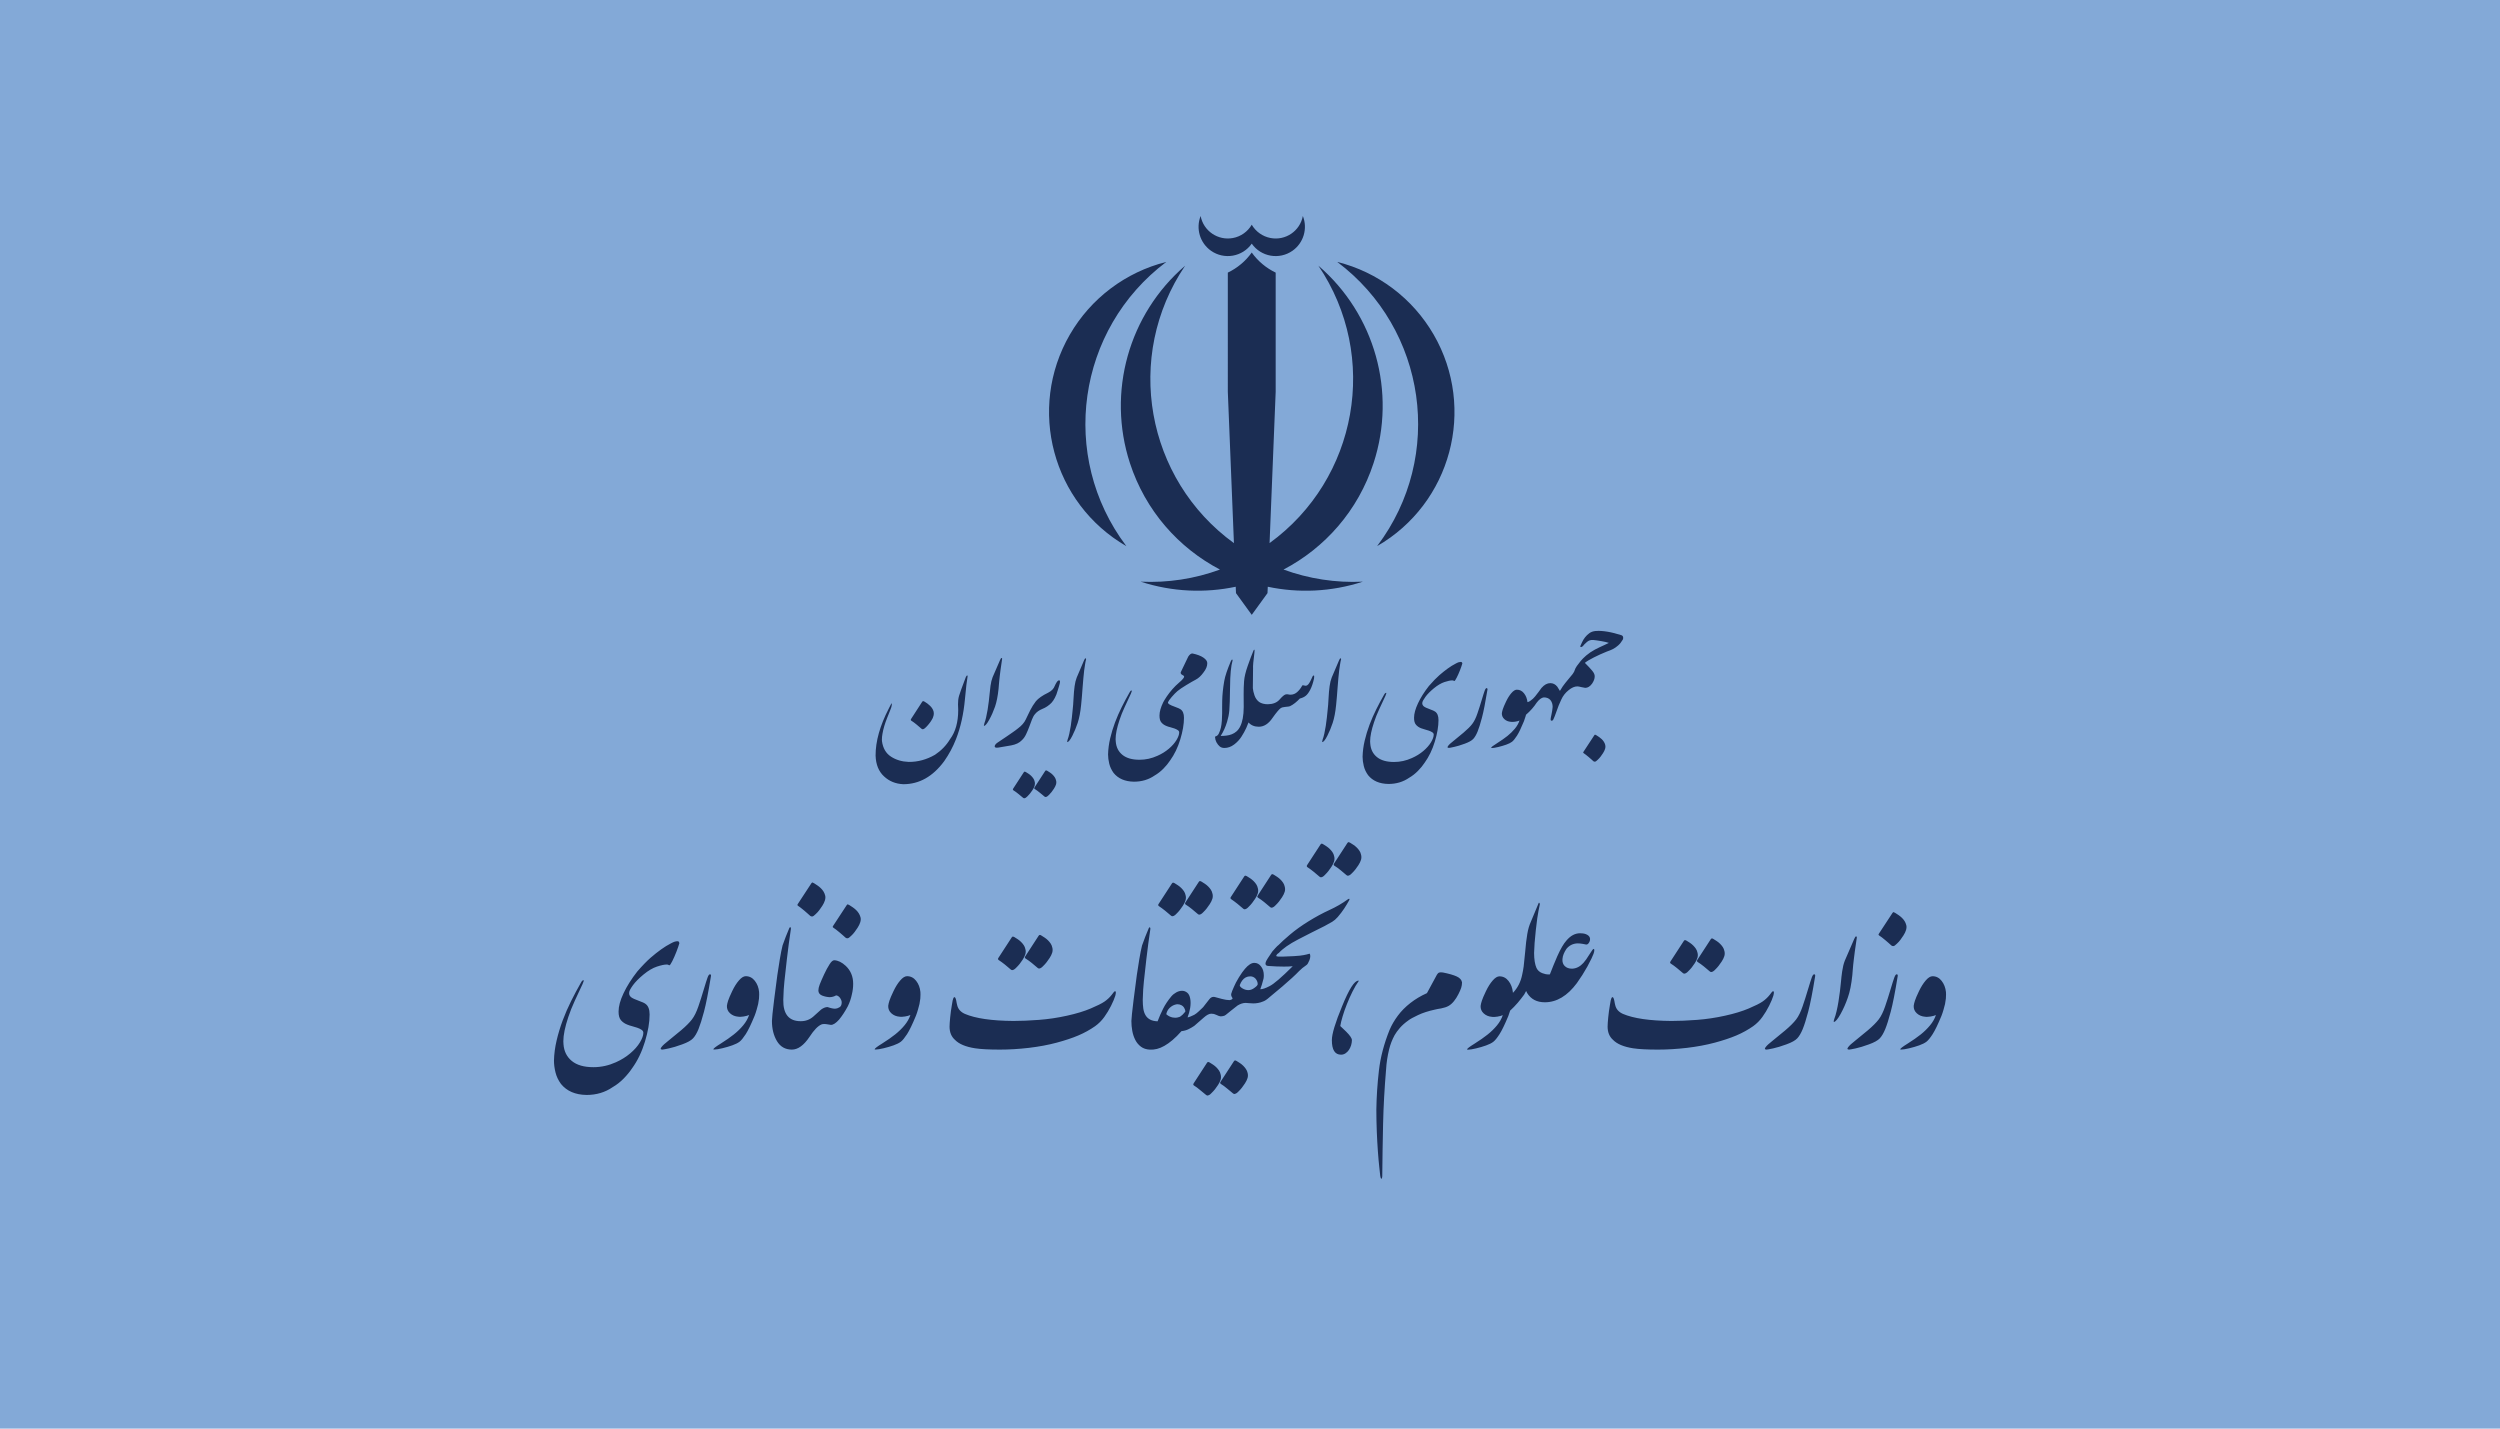 <?xml version="1.0" encoding="utf-8"?>
<!-- Generator: Adobe Illustrator 28.2.0, SVG Export Plug-In . SVG Version: 6.00 Build 0)  -->
<svg version="1.1"
	 id="svg42" xmlns:svg="http://www.w3.org/2000/svg" xmlns:dc="http://purl.org/dc/elements/1.1/" xmlns:cc="http://creativecommons.org/ns#" xmlns:inkscape="http://www.inkscape.org/namespaces/inkscape" xmlns:rdf="http://www.w3.org/1999/02/22-rdf-syntax-ns#" xmlns:sodipodi="http://sodipodi.sourceforge.net/DTD/sodipodi-0.dtd" sodipodi:docname="Flag_of_Ministry of Science, Research and Technology.svg"
	 xmlns="http://www.w3.org/2000/svg" xmlns:xlink="http://www.w3.org/1999/xlink" x="0px" y="0px" viewBox="0 0 630 360"
	 enable-background="new 0 0 630 360" xml:space="preserve">
<sodipodi:namedview  bordercolor="#666666" borderopacity="1" gridtolerance="10" guidetolerance="10" id="namedview44" inkscape:current-layer="svg42" inkscape:cx="315" inkscape:cy="152.43438" inkscape:pageopacity="0" inkscape:pageshadow="2" inkscape:window-height="1017" inkscape:window-maximized="1" inkscape:window-width="1920" inkscape:window-x="-8" inkscape:window-y="-8" inkscape:zoom="1.275037" objecttolerance="10" pagecolor="#ffffff" showgrid="false">
	</sodipodi:namedview>
<rect id="rect2" fill="#83A9D7" width="630" height="360"/>
<path fill="#1B2D53" d="M323.45,143.53c6.36,2.32,13.15,3.38,19.99,3.05c-8.03,2.61-16.25,2.91-23.96,1.28l-0.07,1.61l-3.97,5.47
	l-3.97-5.47l-0.07-1.61c-7.71,1.62-15.93,1.33-23.96-1.28c6.84,0.33,13.64-0.72,19.99-3.05c-10.41-5.45-18.78-14.81-22.7-26.86
	c-5.8-17.86-0.31-37.46,13.92-49.71c-15.47,22.89-9.89,53.8,12.3,69.91l-1.54-38.14V68.7c2.4-1.15,4.48-2.89,6.03-5.06
	c1.55,2.17,3.63,3.91,6.03,5.06v30.02l-1.54,38.14c22.18-16.11,27.77-47.02,12.3-69.91c14.24,12.25,19.73,31.85,13.92,49.71
	C342.23,128.72,333.86,138.08,323.45,143.53z M361.29,84.33C356,75.18,347.23,68.57,336.98,66c22.55,16.95,27.09,48.98,10.13,71.52
	c-0.03,0.04-0.06,0.08-0.09,0.11C365.69,126.86,372.07,102.99,361.29,84.33z M293.91,66c-10.25,2.57-19.02,9.18-24.31,18.33
	c-10.78,18.66-4.4,42.53,14.26,53.31c-0.03-0.04-0.06-0.08-0.09-0.11C266.82,114.98,271.36,82.96,293.91,66z M305.17,63.19
	c3.33,2.34,7.93,1.54,10.27-1.79c2.34,3.33,6.94,4.13,10.27,1.79c2.79-1.96,3.87-5.59,2.61-8.76c-0.71,3.78-4.36,6.27-8.14,5.55
	c-1.99-0.38-3.72-1.6-4.74-3.35c-1.02,1.75-2.75,2.98-4.74,3.35c-3.78,0.71-7.43-1.77-8.14-5.55
	C301.3,57.6,302.38,61.22,305.17,63.19z"/>
<path fill="#1B2D53" d="M158.56,250.07c-0.02,0.07-0.02,0.15-0.02,0.22c0,0.39,0.16,0.72,0.49,1c0.34,0.27,0.97,0.56,1.89,0.89
	c0.9,0.33,1.47,0.58,1.69,0.76c0.73,0.49,1.09,1.39,1.09,2.71c0,1.99-0.39,4.26-1.17,6.84c-0.78,2.57-1.86,4.81-3.23,6.7
	c-0.58,0.87-1.29,1.74-2.13,2.6c-0.84,0.86-1.76,1.58-2.76,2.16c-1.91,1.32-4.11,1.98-6.6,1.98c-2.83-0.04-4.98-0.97-6.45-2.78
	c-0.67-0.92-1.13-1.89-1.38-2.92c-0.25-1.03-0.38-2.01-0.38-2.95c0.04-1.69,0.27-3.39,0.67-5.09c0.4-1.7,0.91-3.39,1.53-5.05
	c0.62-1.66,1.33-3.28,2.12-4.87c0.79-1.59,1.6-3.1,2.43-4.56c0.13-0.22,0.21-0.35,0.22-0.38c0.16-0.22,0.32-0.33,0.47-0.33h0.02
	c0.03,0.03,0.04,0.07,0.04,0.13c0,0.03-0.01,0.07-0.02,0.13c-0.04,0.13-0.13,0.37-0.27,0.71c-0.65,1.39-1.31,2.8-1.97,4.23
	c-0.66,1.43-1.2,2.8-1.63,4.1c-0.83,2.49-1.25,4.53-1.25,6.11c0,0.27,0.01,0.52,0.04,0.76c0.13,1.76,0.83,3.16,2.1,4.2
	c1.27,1.04,3.08,1.56,5.44,1.56c1.96,0,3.85-0.42,5.67-1.24c1.36-0.61,2.57-1.36,3.62-2.25c1.05-0.89,1.86-1.81,2.43-2.76
	c0.57-0.95,0.86-1.75,0.86-2.4c0.01-0.3-0.13-0.55-0.43-0.76c-0.3-0.21-0.67-0.38-1.1-0.53c-0.43-0.15-0.87-0.28-1.33-0.4
	c-0.46-0.12-0.83-0.24-1.11-0.36c-0.68-0.25-1.23-0.63-1.66-1.12c-0.42-0.5-0.63-1.24-0.61-2.23c0-1.27,0.41-2.8,1.25-4.57
	c0.83-1.77,1.99-3.61,3.47-5.5c1.3-1.5,2.42-2.64,3.33-3.44c0.92-0.79,1.8-1.5,2.66-2.11c0.85-0.61,1.69-1.13,2.5-1.54
	c0.33-0.18,0.64-0.32,0.93-0.42c0.27-0.07,0.49-0.11,0.67-0.11c0.07,0,0.14,0.01,0.2,0.02c0.18,0.06,0.28,0.22,0.31,0.47
	c-0.07,0.27-0.18,0.59-0.31,0.98c-0.13,0.39-0.28,0.79-0.44,1.2c-0.16,0.42-0.33,0.83-0.51,1.23c-0.18,0.41-0.35,0.77-0.51,1.09
	c-0.16,0.32-0.31,0.58-0.44,0.78c-0.13,0.2-0.23,0.29-0.29,0.28c-0.02,0.02-0.03,0.02-0.04,0.02c-0.06,0-0.12-0.03-0.18-0.09
	c-0.09-0.07-0.24-0.11-0.47-0.11c-0.56,0-1.38,0.17-2.45,0.52c-1.07,0.35-2.19,1.01-3.37,1.98c-1.18,0.97-2.08,1.88-2.7,2.73
	C158.87,249.16,158.56,249.75,158.56,250.07z M178.93,245.52c-0.21-0.01-0.41,0.24-0.61,0.78c-0.2,0.53-0.52,1.55-0.97,3.05
	c-0.44,1.5-0.9,2.93-1.37,4.3c-0.47,1.37-1,2.45-1.61,3.25c-0.61,0.79-1.52,1.71-2.75,2.75s-2.28,1.9-3.17,2.6
	c-0.9,0.7-1.5,1.25-1.78,1.65c-0.12,0.18-0.18,0.31-0.18,0.4c0,0.03,0.01,0.05,0.02,0.07c0.06,0.07,0.2,0.12,0.42,0.13
	c0.22-0.01,0.78-0.12,1.67-0.31c0.89-0.19,2-0.53,3.32-1.01c1.33-0.48,2.24-0.99,2.73-1.52c0.5-0.53,0.95-1.31,1.37-2.32
	c0.41-1.02,0.88-2.49,1.39-4.41c0.51-1.93,1.09-4.85,1.72-8.76c0.03-0.1,0.04-0.19,0.04-0.27
	C179.19,245.67,179.11,245.55,178.93,245.52z M190.22,247.17c-0.61-0.78-1.37-1.17-2.29-1.17c-0.53,0-1.11,0.36-1.72,1.07
	c-0.62,0.71-1.18,1.61-1.7,2.7c-0.52,1.09-0.86,1.89-1.02,2.39s-0.27,0.94-0.31,1.31c-0.03,0.74,0.23,1.37,0.79,1.88
	c0.56,0.51,1.26,0.8,2.1,0.86c0.18,0.03,0.39,0.04,0.62,0.02c0.24-0.01,0.49-0.04,0.74-0.08c0.26-0.04,0.51-0.09,0.74-0.16
	c0.24-0.07,0.44-0.14,0.6-0.21c-0.3,0.9-0.79,1.77-1.48,2.6c-0.69,0.83-1.47,1.59-2.35,2.29c-0.87,0.7-1.98,1.47-3.31,2.31
	c-1.25,0.77-1.87,1.25-1.87,1.44c0,0.01,0.01,0.03,0.02,0.04c0,0.02,0.09,0.02,0.27,0.02c0.43,0,1.09-0.11,1.98-0.32
	c0.89-0.21,1.73-0.46,2.52-0.74c0.79-0.28,1.4-0.59,1.83-0.92c0.43-0.33,0.94-0.97,1.55-1.9c0.6-0.93,1.34-2.47,2.23-4.62
	c0.19-0.49,0.37-1.02,0.53-1.59c0.16-0.57,0.29-1.04,0.37-1.4c0.08-0.36,0.15-0.82,0.21-1.37c0.03-0.33,0.04-0.65,0.04-0.98
	c0-0.22-0.01-0.44-0.02-0.67C191.19,248.89,190.83,247.95,190.22,247.17z M201.79,228.76c0.29,0.22,0.58,0.46,0.88,0.71
	c0.3,0.25,0.58,0.5,0.86,0.75c0.27,0.24,0.49,0.44,0.66,0.59c0.12,0.1,0.28,0.15,0.49,0.14c0.21-0.01,0.5-0.21,0.89-0.61
	c0.34-0.31,0.64-0.64,0.89-0.98c0.25-0.34,0.5-0.7,0.76-1.09c0.31-0.47,0.53-0.94,0.67-1.4c0.07-0.25,0.11-0.5,0.11-0.73
	c0-0.18-0.02-0.35-0.07-0.51c-0.09-0.36-0.23-0.68-0.42-0.99c-0.19-0.3-0.42-0.58-0.67-0.82c-0.25-0.24-0.53-0.47-0.82-0.67
	c-0.3-0.2-0.59-0.39-0.87-0.57c-0.22-0.12-0.36-0.19-0.42-0.2c-0.06-0.01-0.15,0.06-0.27,0.22l-3.38,5.16
	c-0.1,0.15-0.15,0.25-0.13,0.31c0.01,0.06,0.06,0.12,0.13,0.18C201.26,228.37,201.5,228.54,201.79,228.76z M210.23,241.98
	c-0.36,0-0.75,0.34-1.18,1.02c-0.46,0.71-0.93,1.58-1.4,2.6c-0.47,1.02-0.84,1.86-1.09,2.51c-0.22,0.58-0.33,1.07-0.33,1.49
	c0,0.58,0.3,1,0.91,1.27c0.64,0.25,1.29,0.39,1.96,0.42c0.61-0.03,1.13-0.18,1.58-0.45c0.33,0,0.64,0.19,0.96,0.56
	c0.31,0.43,0.47,0.83,0.47,1.2c0,0.56-0.16,0.96-0.48,1.18c-0.32,0.22-0.69,0.36-1.11,0.4c-0.42,0.04-1.08-0.09-1.97-0.4
	c0,0,0,0,0,0c-0.47-0.01-1.02,0.19-1.62,0.62c-0.43,0.42-1.09,1.01-1.99,1.79c-0.9,0.78-1.95,1.16-3.17,1.15
	c-2.98,0-4.44-1.79-4.38-5.38c0,0,0,0,0,0c0-0.01,0-0.02,0-0.02c0-0.52,0.04-1.39,0.11-2.6c0-0.19,0.06-0.86,0.17-2
	c0.11-1.14,0.32-3.03,0.63-5.68s0.65-5.2,1.02-7.66c-0.03-0.24-0.09-0.36-0.18-0.36c-0.06,0-0.13,0.07-0.22,0.2
	c-0.31,0.73-0.61,1.46-0.9,2.2c-0.29,0.74-0.56,1.47-0.81,2.2c-0.22,0.87-0.45,2.02-0.69,3.45c-0.24,1.42-0.45,2.77-0.63,4.04
	c-0.19,1.27-0.46,3.37-0.82,6.3c-0.36,2.93-0.54,4.68-0.54,5.25c0,1.97,0.42,3.67,1.27,5.09c0.85,1.41,2.09,2.12,3.74,2.13
	c1.54,0,3.02-1.07,4.45-3.2c1.14-1.75,2.16-2.8,3.07-3.16c0.18-0.06,0.39-0.09,0.65-0.09c0.25,0,0.54,0.03,0.87,0.09l0.82,0.13
	c0.58,0,1.26-0.44,2.05-1.33c0.77-0.93,1.5-2.05,2.2-3.36c0.46-0.93,0.8-1.93,1.02-2.98c0.22-0.9,0.33-1.8,0.33-2.69
	c0-1.82-0.62-3.33-1.87-4.51C212.16,242.5,211.21,242.03,210.23,241.98z M216.41,230.15c-0.19-0.3-0.42-0.58-0.67-0.82
	c-0.25-0.24-0.53-0.47-0.82-0.67c-0.3-0.2-0.59-0.39-0.87-0.57c-0.22-0.12-0.36-0.19-0.42-0.2c-0.06-0.01-0.15,0.06-0.27,0.22
	l-3.38,5.16c-0.1,0.15-0.15,0.25-0.13,0.31c0.01,0.06,0.06,0.12,0.13,0.18c0.19,0.12,0.43,0.29,0.72,0.51
	c0.29,0.22,0.58,0.46,0.88,0.71c0.3,0.25,0.58,0.5,0.86,0.74c0.27,0.24,0.49,0.44,0.66,0.59c0.12,0.1,0.28,0.15,0.49,0.14
	c0.21-0.01,0.5-0.21,0.89-0.61c0.34-0.31,0.64-0.64,0.89-0.98c0.25-0.34,0.5-0.7,0.76-1.09c0.31-0.47,0.53-0.94,0.67-1.4
	c0.07-0.25,0.11-0.5,0.11-0.73c0-0.18-0.02-0.35-0.07-0.51C216.74,230.78,216.6,230.45,216.41,230.15z M230.87,247.17
	c-0.61-0.78-1.37-1.17-2.29-1.17c-0.53,0-1.11,0.36-1.72,1.07c-0.62,0.71-1.18,1.61-1.7,2.7c-0.52,1.09-0.86,1.89-1.02,2.39
	c-0.16,0.5-0.27,0.94-0.31,1.31c-0.03,0.74,0.23,1.37,0.79,1.88c0.56,0.51,1.26,0.8,2.1,0.86c0.18,0.03,0.39,0.04,0.62,0.02
	c0.24-0.01,0.49-0.04,0.74-0.08c0.26-0.04,0.51-0.09,0.74-0.16c0.24-0.07,0.44-0.14,0.6-0.21c-0.3,0.9-0.79,1.77-1.48,2.6
	c-0.69,0.83-1.47,1.59-2.35,2.29c-0.87,0.7-1.98,1.47-3.31,2.31c-1.25,0.77-1.87,1.25-1.87,1.44c0,0.01,0.01,0.03,0.02,0.04
	c0,0.02,0.09,0.02,0.27,0.02c0.43,0,1.09-0.11,1.98-0.32c0.89-0.21,1.73-0.46,2.52-0.74c0.79-0.28,1.4-0.59,1.83-0.92
	c0.43-0.33,0.94-0.97,1.55-1.9c0.6-0.93,1.34-2.47,2.23-4.62c0.19-0.49,0.37-1.02,0.53-1.59c0.16-0.57,0.29-1.04,0.37-1.4
	c0.08-0.36,0.15-0.82,0.21-1.37c0.03-0.33,0.04-0.65,0.04-0.98c0-0.22-0.01-0.44-0.02-0.67
	C231.84,248.89,231.48,247.95,230.87,247.17z M258.25,241.25c0,0.06,0.04,0.14,0.11,0.24c0.59,0.37,1.14,0.76,1.65,1.18
	c0.49,0.43,0.99,0.85,1.51,1.27c0.06,0.04,0.13,0.08,0.2,0.11c0.04,0.01,0.09,0.02,0.13,0.02s0.09-0.01,0.13-0.02
	c0.1-0.01,0.23-0.07,0.38-0.16c0.15-0.09,0.32-0.24,0.51-0.44c0.31-0.3,0.6-0.61,0.86-0.95c0.26-0.33,0.51-0.69,0.77-1.08
	c0.31-0.47,0.53-0.93,0.67-1.38c0.06-0.22,0.09-0.44,0.09-0.67c0-0.21-0.03-0.42-0.09-0.62c-0.07-0.36-0.21-0.68-0.4-0.97
	c-0.19-0.29-0.42-0.56-0.67-0.81c-0.25-0.25-0.53-0.48-0.83-0.68c-0.3-0.2-0.6-0.39-0.9-0.57c-0.12-0.07-0.23-0.12-0.32-0.12
	c-0.1-0.01-0.2,0.06-0.3,0.19l-3.38,5.2C258.29,241.12,258.25,241.2,258.25,241.25z M253.23,243.07c0.49,0.43,0.99,0.85,1.51,1.27
	c0.06,0.04,0.13,0.08,0.2,0.11c0.04,0.02,0.09,0.02,0.13,0.02c0.04,0,0.09-0.01,0.13-0.02c0.1-0.01,0.23-0.07,0.38-0.16
	c0.15-0.09,0.32-0.24,0.51-0.44c0.31-0.3,0.6-0.61,0.86-0.94c0.26-0.33,0.51-0.69,0.77-1.08c0.31-0.47,0.53-0.93,0.67-1.38
	c0.06-0.22,0.09-0.44,0.09-0.67c0-0.21-0.03-0.41-0.09-0.62c-0.07-0.36-0.21-0.68-0.4-0.97c-0.19-0.29-0.42-0.56-0.67-0.81
	c-0.25-0.25-0.53-0.48-0.83-0.68c-0.3-0.2-0.6-0.39-0.9-0.57c-0.12-0.07-0.23-0.11-0.32-0.12s-0.2,0.06-0.3,0.19l-3.38,5.2
	c-0.07,0.12-0.11,0.2-0.11,0.24c0,0.06,0.04,0.14,0.11,0.24C252.17,242.26,252.72,242.66,253.23,243.07z M281.02,249.8
	c-0.07-0.01-0.13,0-0.16,0.03c-0.07,0.04-0.31,0.33-0.71,0.87c-0.53,0.67-1.14,1.23-1.82,1.7c-0.68,0.47-1.83,1.04-3.45,1.73
	c-1.62,0.69-3.61,1.3-5.97,1.82c-2.36,0.53-4.73,0.88-7.1,1.06c-2.37,0.18-4.51,0.27-6.43,0.27c-5.48-0.04-9.56-0.64-12.23-1.78
	c-1.05-0.47-1.7-1.19-1.93-2.16c-0.1-0.4-0.19-0.79-0.24-1.16c-0.07-0.34-0.15-0.58-0.23-0.72c-0.08-0.14-0.17-0.2-0.26-0.18
	c-0.09,0.02-0.17,0.11-0.24,0.26c-0.07,0.15-0.13,0.34-0.18,0.58c-0.06,0.34-0.13,0.73-0.2,1.16c-0.18,1.02-0.32,2.05-0.42,3.07
	c-0.1,1.02-0.16,1.81-0.16,2.36c0,1.41,0.45,2.52,1.36,3.33c1.01,1.05,2.7,1.76,5.07,2.13c1.45,0.22,3.54,0.33,6.27,0.33
	c2.36,0,4.79-0.15,7.3-0.44c2.51-0.3,4.84-0.73,6.97-1.3c2.13-0.57,3.96-1.18,5.49-1.83c1.53-0.65,2.93-1.43,4.22-2.33
	c0.9-0.65,1.67-1.42,2.31-2.31c0.64-0.89,1.21-1.83,1.71-2.83c0.5-1,0.86-1.85,1.07-2.55c0.09-0.34,0.13-0.6,0.13-0.78
	c0-0.09-0.01-0.16-0.02-0.2C281.14,249.84,281.09,249.8,281.02,249.8z M298.62,227.67c0,0.06,0.04,0.14,0.11,0.24
	c0.59,0.37,1.14,0.76,1.64,1.18c0.49,0.43,0.99,0.85,1.51,1.27c0.06,0.04,0.13,0.08,0.2,0.11c0.04,0.01,0.09,0.02,0.13,0.02
	c0.04,0,0.09-0.01,0.13-0.02c0.1-0.01,0.23-0.07,0.38-0.16c0.15-0.09,0.32-0.24,0.51-0.44c0.31-0.3,0.6-0.61,0.86-0.95
	c0.26-0.33,0.51-0.69,0.77-1.08c0.31-0.47,0.53-0.93,0.67-1.38c0.06-0.22,0.09-0.44,0.09-0.67c0-0.21-0.03-0.42-0.09-0.62
	c-0.07-0.36-0.21-0.68-0.4-0.97c-0.19-0.29-0.42-0.56-0.67-0.81c-0.25-0.25-0.53-0.48-0.83-0.68c-0.3-0.2-0.6-0.39-0.9-0.57
	c-0.12-0.07-0.23-0.11-0.32-0.12c-0.1-0.01-0.2,0.06-0.3,0.19l-3.38,5.2C298.66,227.55,298.62,227.63,298.62,227.67z M293.6,229.49
	c0.49,0.43,0.99,0.85,1.51,1.27c0.06,0.04,0.13,0.08,0.2,0.11c0.04,0.02,0.09,0.02,0.13,0.02c0.04,0,0.09-0.01,0.13-0.02
	c0.1-0.01,0.23-0.07,0.38-0.16c0.15-0.09,0.32-0.24,0.51-0.44c0.31-0.3,0.6-0.61,0.86-0.95c0.26-0.33,0.51-0.69,0.77-1.08
	c0.31-0.47,0.53-0.93,0.67-1.38c0.06-0.22,0.09-0.44,0.09-0.67c0-0.21-0.03-0.41-0.09-0.62c-0.07-0.36-0.21-0.68-0.4-0.97
	c-0.19-0.29-0.42-0.56-0.67-0.81c-0.25-0.25-0.53-0.48-0.83-0.68c-0.3-0.2-0.6-0.39-0.9-0.57c-0.12-0.07-0.23-0.11-0.32-0.12
	c-0.1-0.01-0.2,0.06-0.3,0.19l-3.38,5.2c-0.07,0.12-0.11,0.2-0.11,0.24c0,0.06,0.04,0.14,0.11,0.24
	C292.55,228.69,293.1,229.08,293.6,229.49z M307.69,271.41c0-0.22-0.03-0.44-0.09-0.65c-0.07-0.36-0.21-0.68-0.4-0.97
	c-0.19-0.29-0.42-0.56-0.67-0.81c-0.25-0.25-0.53-0.48-0.83-0.68c-0.3-0.2-0.6-0.39-0.9-0.57c-0.12-0.07-0.23-0.11-0.32-0.12
	c-0.1-0.01-0.2,0.06-0.3,0.19l-3.38,5.2c-0.07,0.12-0.11,0.21-0.11,0.27c0,0.04,0.04,0.12,0.11,0.22c0.59,0.37,1.13,0.77,1.62,1.2
	c0.5,0.42,1.02,0.83,1.53,1.25c0.06,0.04,0.13,0.08,0.2,0.11c0.07,0.03,0.16,0.03,0.27,0.01c0.1-0.02,0.23-0.08,0.38-0.17
	c0.15-0.09,0.32-0.24,0.51-0.45c0.31-0.3,0.6-0.61,0.86-0.94c0.26-0.33,0.51-0.69,0.77-1.08c0.31-0.47,0.53-0.93,0.67-1.38
	C307.66,271.84,307.69,271.62,307.69,271.41z M313.98,269.4c-0.19-0.29-0.42-0.56-0.67-0.81c-0.25-0.25-0.53-0.48-0.83-0.68
	c-0.3-0.2-0.6-0.39-0.9-0.57c-0.12-0.07-0.23-0.11-0.32-0.12c-0.1-0.01-0.2,0.06-0.3,0.19l-3.38,5.2c-0.07,0.12-0.11,0.21-0.11,0.27
	c0,0.04,0.04,0.12,0.11,0.22c0.59,0.37,1.14,0.77,1.64,1.2c0.49,0.42,0.99,0.83,1.51,1.25c0.06,0.04,0.13,0.08,0.2,0.11
	c0.07,0.03,0.16,0.03,0.27,0.01c0.1-0.02,0.23-0.08,0.38-0.17s0.32-0.24,0.51-0.44c0.31-0.3,0.6-0.61,0.86-0.95
	c0.26-0.33,0.51-0.69,0.77-1.08c0.31-0.47,0.53-0.93,0.67-1.38c0.06-0.22,0.09-0.44,0.09-0.65c0-0.22-0.03-0.44-0.09-0.65
	C314.31,270.01,314.18,269.69,313.98,269.4z M316.83,225.92c0,0.06,0.04,0.14,0.11,0.24c0.59,0.37,1.14,0.76,1.65,1.18
	c0.49,0.43,0.99,0.85,1.51,1.27c0.06,0.04,0.13,0.08,0.2,0.11c0.04,0.02,0.09,0.02,0.13,0.02s0.09-0.01,0.13-0.02
	c0.1-0.01,0.23-0.07,0.38-0.16c0.15-0.09,0.32-0.24,0.51-0.44c0.31-0.3,0.6-0.61,0.86-0.94c0.26-0.33,0.51-0.69,0.77-1.08
	c0.31-0.47,0.53-0.93,0.67-1.38c0.06-0.22,0.09-0.44,0.09-0.67c0-0.21-0.03-0.41-0.09-0.62c-0.07-0.36-0.21-0.68-0.4-0.97
	c-0.19-0.29-0.42-0.56-0.67-0.81c-0.25-0.25-0.53-0.48-0.83-0.68c-0.3-0.2-0.6-0.39-0.9-0.57c-0.12-0.07-0.23-0.11-0.32-0.12
	s-0.2,0.06-0.3,0.19l-3.38,5.2C316.87,225.79,316.83,225.87,316.83,225.92z M311.81,227.74c0.49,0.43,0.99,0.85,1.51,1.27
	c0.06,0.04,0.13,0.08,0.2,0.11c0.04,0.01,0.09,0.02,0.13,0.02c0.04,0,0.09-0.01,0.13-0.02c0.1-0.02,0.23-0.07,0.38-0.16
	c0.15-0.09,0.32-0.24,0.51-0.45c0.31-0.3,0.6-0.61,0.86-0.95c0.26-0.33,0.51-0.69,0.77-1.08c0.31-0.47,0.53-0.93,0.67-1.38
	c0.06-0.22,0.09-0.44,0.09-0.67c0-0.21-0.03-0.42-0.09-0.62c-0.07-0.36-0.21-0.68-0.4-0.97c-0.19-0.29-0.42-0.56-0.67-0.81
	c-0.25-0.25-0.53-0.48-0.83-0.68c-0.3-0.2-0.6-0.39-0.9-0.57c-0.12-0.07-0.23-0.11-0.32-0.12c-0.1-0.01-0.2,0.06-0.3,0.19l-3.38,5.2
	c-0.07,0.12-0.11,0.2-0.11,0.24c0,0.06,0.04,0.14,0.11,0.24C310.75,226.93,311.3,227.33,311.81,227.74z M340,226.49
	c0.04,0.03,0.07,0.07,0.07,0.13c0,0.04-0.01,0.1-0.04,0.18c-0.4,0.73-0.83,1.44-1.29,2.15c-0.46,0.7-1.01,1.42-1.64,2.15
	c-0.44,0.5-0.9,0.9-1.38,1.19c-0.48,0.29-1.12,0.65-1.94,1.08c-2.16,1.07-4.38,2.19-6.65,3.37c-2.27,1.18-3.89,2.32-4.87,3.41
	c0-0.01-0.01-0.02-0.01-0.03c-0.01,0.01-0.01,0.02-0.01,0.03c-0.15,0.09-0.27,0.18-0.36,0.27c-0.09,0.09-0.18,0.23-0.27,0.42
	c0,0.13,0.17,0.21,0.51,0.22c0.34-0.01,0.78-0.01,1.31,0c0.52,0,1.39-0.04,2.6-0.11c1.21-0.07,2.06-0.16,2.53-0.27
	c0.49-0.09,0.94-0.2,1.36-0.33c0.03-0.02,0.05-0.02,0.07-0.02c0.06,0,0.1,0.05,0.13,0.16c0.04,0.15,0.07,0.31,0.07,0.49
	c0,0.28-0.07,0.6-0.2,0.96c-0.28,0.7-0.53,1.11-0.76,1.25c-0.74,0.5-1.36,1.01-1.85,1.51c-0.47,0.5-1.06,1.07-1.76,1.71
	c-0.7,0.64-1.52,1.37-2.48,2.19c-0.96,0.82-2.03,1.72-3.21,2.68c0,0,0,0,0,0c-0.62,0.56-1.15,0.92-1.58,1.07
	c-0.49,0.21-0.93,0.34-1.33,0.4c-0.4,0.07-0.8,0.11-1.2,0.11c-0.15,0-0.53-0.02-1.16-0.07c-0.49-0.03-0.74-0.05-0.77-0.06
	c-0.66,0.01-1.33,0.23-2.03,0.66c-0.03,0.04-0.58,0.47-1.64,1.29l-1.29,1.04c-0.22,0.19-0.47,0.3-0.73,0.33
	c-0.18,0.04-0.39,0.07-0.64,0.07c-0.19,0-0.55-0.13-1.07-0.38c-0.37-0.19-0.78-0.29-1.22-0.29c-0.01,0-0.02-0.01-0.03-0.01l0,0.01
	c-0.53,0-1.16,0.33-1.89,0.98l-2.4,2.09c0,0,0,0,0,0c-0.43,0.3-0.91,0.57-1.43,0.83c-0.53,0.26-1.12,0.43-1.79,0.5
	c-0.79,0.89-1.53,1.63-2.25,2.24c-0.71,0.6-1.39,1.09-2.05,1.46c-0.65,0.37-1.28,0.63-1.88,0.78c-0.6,0.15-1.19,0.21-1.77,0.18
	c-0.9-0.04-1.66-0.29-2.26-0.74c-0.6-0.45-1.08-1.02-1.43-1.71s-0.61-1.45-0.76-2.29c-0.15-0.82-0.22-1.64-0.22-2.46c0,0,0,0,0,0
	c0-0.01,0-0.02,0-0.03c0-0.01,0-0.01,0-0.02c0,0,0,0,0,0c0.01-0.6,0.19-2.33,0.54-5.2c0.36-2.93,0.64-5.04,0.82-6.3
	c0.19-1.27,0.4-2.61,0.63-4.04c0.24-1.42,0.47-2.57,0.69-3.45c0.25-0.73,0.52-1.46,0.81-2.2c0.29-0.74,0.59-1.48,0.9-2.2
	c0.09-0.13,0.16-0.2,0.22-0.2c0.09,0,0.15,0.12,0.18,0.36c-0.37,2.46-0.71,5.01-1.02,7.66c-0.31,2.65-0.52,4.54-0.63,5.68
	c-0.11,1.14-0.17,1.81-0.17,2c-0.07,1.21-0.11,2.08-0.11,2.6c0,0,0,0,0,0c0,0,0,0,0,0c0,0.8,0.05,1.53,0.14,2.19
	c0.1,0.66,0.29,1.22,0.57,1.69c0.28,0.47,0.67,0.83,1.16,1.09c0.49,0.26,1.11,0.4,1.87,0.43c0.42-1.1,0.88-2.15,1.39-3.17
	c0.51-1.02,1.2-2.06,2.08-3.12c0.34-0.4,0.76-0.73,1.24-1c0.49-0.27,0.97-0.4,1.45-0.4c0.47,0,0.9,0.15,1.29,0.46
	c0.39,0.3,0.65,0.82,0.78,1.55c0.06,0.34,0.09,0.7,0.09,1.07c0,0.4-0.04,0.82-0.11,1.27c-0.15,0.83-0.36,1.6-0.64,2.31l0.04,0.04
	c0.21-0.04,0.45-0.13,0.73-0.24c0.28-0.12,0.58-0.25,0.89-0.4c0.4-0.24,0.78-0.53,1.13-0.87c0.27-0.24,0.56-0.51,0.87-0.82
	l0.33-0.33c0,0,0,0,0.01,0c0-0.01,0-0.01-0.01-0.02l1.51-1.93c0.3-0.37,0.64-0.56,1.02-0.56c0.09,0,0.18,0.01,0.27,0.02
	c0.47,0.13,1.09,0.3,1.85,0.5c0.76,0.2,1.41,0.3,1.96,0.3c0.49-0.1,0.73-0.26,0.73-0.47c-0.24-0.34-0.36-0.65-0.36-0.91
	c0-0.07,0.01-0.15,0.02-0.22c0.09-0.36,0.31-0.93,0.67-1.73c0.25-0.62,0.67-1.43,1.27-2.42c0.58-0.93,1.08-1.64,1.51-2.13
	c0.86-1.01,1.64-1.51,2.36-1.51c0.7,0,1.27,0.3,1.71,0.91c0.46,0.59,0.69,1.33,0.69,2.22c0,0.3-0.02,0.58-0.07,0.85
	c-0.15,0.62-0.29,1.13-0.42,1.51c-0.13,0.39-0.27,0.77-0.4,1.16c0.55,0,1.33-0.26,2.33-0.78c0,0,0,0,0,0
	c1.08-0.53,3.03-2.21,5.85-5.02c-0.64,0.06-1.38,0.09-2.22,0.09c-1.13,0-2.45-0.05-3.96-0.16c-0.46-0.03-0.69-0.23-0.69-0.6
	c0-0.1,0.02-0.22,0.07-0.36c0.04-0.18,0.22-0.51,0.53-1c0.3-0.47,0.67-1.04,1.13-1.69c0.09-0.09,0.33-0.36,0.71-0.8
	c0.39-0.43,0.67-0.71,0.87-0.84c0,0,0,0.01,0.01,0.01c0.01-0.01,0.01-0.02,0.02-0.04c0.56-0.59,1.51-1.45,2.84-2.58
	c1.33-1.13,2.88-2.24,4.67-3.35c1.78-1.1,3.53-2.05,5.23-2.83c1.69-0.77,3.23-1.66,4.62-2.67c0.12-0.1,0.22-0.16,0.31-0.16
	C339.96,226.46,339.98,226.47,340,226.49z M298.73,254.83c-0.16-0.74-0.48-1.24-0.96-1.49c-0.33-0.18-0.67-0.27-1.02-0.27
	c-0.16,0-0.33,0.02-0.49,0.07c-0.53,0.12-1.03,0.4-1.49,0.83c-0.46,0.44-0.75,0.98-0.87,1.61c0.47,0.43,1,0.7,1.58,0.82
	c0.24,0.04,0.46,0.07,0.67,0.07c0.33,0,0.64-0.05,0.93-0.16c0.12-0.01,0.26-0.08,0.43-0.2c0.17-0.12,0.33-0.25,0.49-0.4
	c0.16-0.15,0.3-0.3,0.43-0.47C298.58,255.09,298.68,254.95,298.73,254.83z M316.94,247.99c0-0.45-0.17-0.89-0.51-1.33
	c-0.37-0.41-0.82-0.62-1.36-0.62c-0.84,0-1.53,0.36-2.05,1.07c-0.24,0.33-0.44,0.71-0.6,1.16c0,0.27,0.22,0.53,0.67,0.8
	c0.49,0.3,0.99,0.44,1.51,0.44c0.53,0,1.05-0.2,1.56-0.6C316.68,248.54,316.94,248.24,316.94,247.99z M342.58,214.4
	c-0.19-0.29-0.42-0.56-0.67-0.81c-0.25-0.25-0.53-0.48-0.83-0.68c-0.3-0.2-0.61-0.39-0.9-0.57c-0.12-0.07-0.23-0.11-0.32-0.12
	c-0.1-0.01-0.2,0.06-0.3,0.19l-3.38,5.2c-0.07,0.12-0.11,0.2-0.11,0.24c0,0.06,0.04,0.14,0.11,0.25c0.59,0.37,1.14,0.76,1.64,1.18
	c0.49,0.43,0.99,0.85,1.51,1.27c0.06,0.04,0.13,0.08,0.2,0.11c0.04,0.02,0.09,0.02,0.13,0.02c0.04,0,0.09-0.01,0.13-0.02
	c0.1-0.01,0.23-0.07,0.38-0.16c0.15-0.09,0.32-0.24,0.51-0.44c0.31-0.3,0.6-0.61,0.86-0.94c0.26-0.33,0.51-0.69,0.77-1.08
	c0.31-0.47,0.53-0.93,0.67-1.38c0.06-0.22,0.09-0.44,0.09-0.67c0-0.21-0.03-0.42-0.09-0.62
	C342.91,215.01,342.78,214.69,342.58,214.4z M331.04,219.68c0.49,0.43,0.99,0.85,1.51,1.27c0.06,0.04,0.13,0.08,0.2,0.11
	c0.04,0.01,0.09,0.02,0.13,0.02s0.09-0.01,0.13-0.02c0.1-0.02,0.23-0.07,0.38-0.16c0.15-0.09,0.32-0.24,0.51-0.45
	c0.31-0.3,0.59-0.61,0.86-0.95c0.26-0.33,0.51-0.69,0.77-1.08c0.31-0.47,0.53-0.93,0.67-1.38c0.06-0.22,0.09-0.44,0.09-0.67
	c0-0.21-0.03-0.42-0.09-0.62c-0.07-0.36-0.21-0.68-0.4-0.97c-0.19-0.29-0.42-0.56-0.67-0.81c-0.25-0.25-0.53-0.48-0.83-0.68
	c-0.3-0.2-0.61-0.39-0.9-0.57c-0.12-0.07-0.23-0.12-0.32-0.12c-0.1-0.01-0.2,0.06-0.3,0.19l-3.38,5.2c-0.07,0.12-0.11,0.2-0.11,0.25
	c0,0.06,0.04,0.14,0.11,0.24C329.99,218.87,330.54,219.27,331.04,219.68z M338.21,253.57c-1.72,4.15-2.58,7-2.58,8.54
	c0,2.45,0.77,3.67,2.31,3.67c0.4,0,0.77-0.11,1.11-0.33c0.34-0.22,0.63-0.51,0.87-0.86c0.24-0.35,0.42-0.74,0.56-1.18
	c0.13-0.44,0.2-0.87,0.2-1.3c0-0.46-0.48-1.17-1.44-2.13l-1.49-1.42c0.1-0.65,0.3-1.46,0.59-2.43c0.29-0.97,0.64-1.99,1.07-3.06
	c0.42-1.07,0.89-2.12,1.41-3.17c0.52-1.05,1.06-1.96,1.62-2.75c-0.04-0.01-0.09-0.02-0.13-0.02
	C341.31,247.12,339.95,249.27,338.21,253.57z M367.1,246.07c-0.78-0.36-1.93-0.69-3.46-1c-0.19-0.03-0.37-0.04-0.53-0.04
	c-0.25,0-0.45,0.04-0.6,0.13c-0.24,0.16-0.56,0.66-0.96,1.49l-1.96,3.62c-1.56,0.7-2.95,1.53-4.19,2.5
	c-1.24,0.97-2.29,2.03-3.15,3.19c-0.86,1.16-1.55,2.34-2.07,3.56c-1.41,3.5-2.31,6.91-2.69,10.24c-0.39,3.33-0.6,6.62-0.65,9.88
	c0,1.82,0.04,3.65,0.11,5.47c0.07,1.82,0.17,3.51,0.28,5.06c0.11,1.55,0.23,2.86,0.35,3.95c0.12,1.08,0.2,1.81,0.24,2.2
	c0.06,0.43,0.15,0.67,0.28,0.71c0.13,0.04,0.2-0.15,0.23-0.58c0.04-4.46,0.11-8.88,0.21-13.27c0.1-4.39,0.35-8.94,0.75-13.65
	c0.1-1.73,0.36-3.42,0.76-5.05c0.3-1.25,0.76-2.45,1.38-3.6c0.33-0.58,0.77-1.19,1.34-1.85c0.57-0.65,1.29-1.29,2.17-1.91
	c0.43-0.33,1.23-0.77,2.4-1.32c1.17-0.56,2.6-1.02,4.29-1.39c0.19-0.04,0.44-0.1,0.74-0.16c0.3-0.06,0.57-0.1,0.79-0.13
	c0.77-0.15,1.4-0.36,1.88-0.63c0.48-0.27,0.93-0.67,1.36-1.2c0.42-0.53,0.8-1.11,1.12-1.76c0.33-0.65,0.56-1.18,0.7-1.61
	c0.14-0.43,0.21-0.88,0.21-1.36C368.33,246.93,367.88,246.43,367.1,246.07z M401.62,239.14c-0.01-0.01-0.03-0.02-0.04-0.02
	c-0.12,0-0.46,0.45-1.02,1.36c-0.62,1.01-1.13,1.73-1.53,2.16c-0.83,0.93-1.78,1.42-2.85,1.47c-0.82,0-1.44-0.23-1.89-0.69
	c-0.37-0.38-0.56-0.88-0.56-1.49c0-0.12,0.01-0.23,0.02-0.33c0.06-0.76,0.39-1.58,0.98-2.47c0.7-0.87,1.62-1.34,2.76-1.4
	c0.43,0,0.9,0.04,1.4,0.13c0.49,0.1,0.76,0.16,0.8,0.16c0.25,0.02,0.46-0.09,0.62-0.31c0.28-0.36,0.41-0.74,0.38-1.14
	c-0.03-0.41-0.26-0.74-0.69-0.99c-0.43-0.25-0.94-0.38-1.53-0.38c-0.1-0.01-0.2-0.02-0.29-0.02c-1.26,0-2.41,0.61-3.45,1.85
	c-0.7,0.77-1.46,2.08-2.29,3.93c-0.67,1.54-1.29,3.07-1.87,4.58c-0.1,0.01-0.21,0.02-0.33,0.02c-0.5,0-1.04-0.11-1.6-0.33
	c-0.68-0.27-1.16-0.7-1.45-1.31c-0.39-0.88-0.59-2.14-0.6-3.77c0.03-1.51,0.18-3.41,0.43-5.72c0.26-2.36,0.49-3.99,0.68-4.89
	c0.19-0.9,0.3-1.44,0.33-1.62c0-0.28-0.06-0.42-0.18-0.42c-0.03,0-0.06,0.01-0.09,0.02l-1.96,4.71c-0.42,0.9-0.73,1.96-0.93,3.18
	c-0.21,1.22-0.39,2.71-0.53,4.49c-0.16,1.78-0.29,3-0.38,3.67c-0.09,0.68-0.22,1.38-0.38,2.09c-0.37,1.83-1.16,3.33-2.33,4.55
	c0-0.06,0-0.13-0.01-0.19c-0.12-1.1-0.48-2.03-1.09-2.81c-0.61-0.78-1.37-1.17-2.29-1.17c-0.53,0-1.11,0.36-1.72,1.07
	c-0.62,0.71-1.18,1.61-1.7,2.7c-0.52,1.09-0.86,1.89-1.02,2.39c-0.16,0.5-0.27,0.94-0.31,1.31c-0.03,0.74,0.23,1.37,0.79,1.88
	c0.56,0.51,1.26,0.8,2.1,0.86c0.18,0.03,0.38,0.04,0.62,0.02c0.24-0.01,0.49-0.04,0.74-0.08c0.26-0.04,0.51-0.09,0.74-0.16
	s0.44-0.14,0.6-0.21c-0.3,0.9-0.79,1.77-1.48,2.6s-1.47,1.59-2.35,2.29c-0.87,0.7-1.98,1.47-3.31,2.31
	c-1.25,0.77-1.87,1.25-1.87,1.44c0,0.01,0.01,0.03,0.02,0.04c0,0.02,0.09,0.02,0.27,0.02c0.43,0,1.09-0.11,1.98-0.32
	c0.89-0.21,1.73-0.46,2.52-0.74c0.79-0.28,1.4-0.59,1.83-0.92c0.43-0.33,0.95-0.97,1.55-1.9c0.6-0.93,1.35-2.47,2.24-4.62
	c0.16-0.42,0.32-0.88,0.46-1.36c0.06-0.05,0.13-0.11,0.18-0.16c0.44-0.39,1.02-0.99,1.73-1.8c0.59-0.7,1.13-1.39,1.62-2.07
	c-0.02,0,0.15-0.3,0.49-0.9c0.09,0.18,0.16,0.36,0.26,0.52c0.96,1.56,2.45,2.33,4.45,2.33c2.99,0,5.68-1.61,8.07-4.82
	c0.99-1.38,1.87-2.77,2.65-4.18c0.43-0.79,0.78-1.46,1.04-2.02c0.22-0.46,0.39-0.85,0.51-1.18c0.13-0.37,0.2-0.66,0.2-0.87
	C401.79,239.3,401.74,239.18,401.62,239.14z M427.62,242.13c0,0.06,0.04,0.14,0.11,0.24c0.59,0.37,1.14,0.76,1.65,1.18
	c0.49,0.43,0.99,0.85,1.51,1.27c0.06,0.04,0.13,0.08,0.2,0.11c0.04,0.01,0.09,0.02,0.13,0.02c0.04,0,0.09-0.01,0.13-0.02
	c0.1-0.01,0.23-0.07,0.38-0.16c0.15-0.09,0.32-0.24,0.51-0.44c0.31-0.3,0.6-0.61,0.86-0.95c0.26-0.33,0.51-0.69,0.77-1.08
	c0.31-0.47,0.53-0.93,0.67-1.38c0.06-0.22,0.09-0.44,0.09-0.67c0-0.21-0.03-0.42-0.09-0.62c-0.07-0.36-0.21-0.68-0.4-0.97
	s-0.42-0.56-0.67-0.81c-0.25-0.25-0.53-0.48-0.83-0.68c-0.3-0.2-0.6-0.39-0.9-0.57c-0.12-0.07-0.23-0.12-0.32-0.12
	c-0.1-0.01-0.2,0.06-0.3,0.19l-3.38,5.2C427.66,242.01,427.62,242.09,427.62,242.13z M446.89,250.9c0.09-0.34,0.13-0.6,0.13-0.78
	c0-0.09-0.01-0.16-0.02-0.2c-0.03-0.07-0.08-0.12-0.16-0.12c-0.07-0.01-0.13,0-0.16,0.03c-0.07,0.04-0.31,0.33-0.71,0.87
	c-0.53,0.67-1.14,1.23-1.82,1.7c-0.68,0.47-1.83,1.04-3.45,1.73c-1.62,0.69-3.61,1.3-5.97,1.82c-2.36,0.53-4.73,0.88-7.1,1.06
	c-2.37,0.18-4.51,0.27-6.42,0.27c-5.48-0.04-9.56-0.64-12.23-1.78c-1.05-0.47-1.7-1.19-1.93-2.16c-0.1-0.4-0.19-0.79-0.24-1.16
	c-0.07-0.34-0.15-0.58-0.23-0.72c-0.08-0.14-0.17-0.2-0.26-0.18c-0.09,0.02-0.17,0.11-0.24,0.26c-0.07,0.15-0.13,0.34-0.18,0.58
	c-0.06,0.34-0.13,0.73-0.2,1.16c-0.18,1.02-0.32,2.05-0.42,3.07c-0.1,1.02-0.16,1.81-0.16,2.36c0,1.41,0.45,2.52,1.36,3.33
	c1.01,1.05,2.7,1.76,5.07,2.13c1.45,0.22,3.54,0.33,6.27,0.33c2.36,0,4.79-0.15,7.3-0.44c2.51-0.3,4.84-0.73,6.97-1.3
	c2.13-0.57,3.96-1.18,5.49-1.83c1.53-0.65,2.93-1.43,4.22-2.33c0.9-0.65,1.67-1.42,2.31-2.31c0.64-0.89,1.21-1.83,1.71-2.83
	C446.33,252.44,446.68,251.59,446.89,250.9z M422.6,243.96c0.49,0.43,0.99,0.85,1.51,1.27c0.06,0.04,0.13,0.08,0.2,0.11
	c0.04,0.02,0.09,0.02,0.13,0.02c0.04,0,0.09-0.01,0.13-0.02c0.1-0.01,0.23-0.07,0.38-0.16c0.15-0.09,0.32-0.24,0.51-0.44
	c0.31-0.3,0.6-0.61,0.86-0.94c0.26-0.33,0.52-0.69,0.77-1.08c0.31-0.47,0.53-0.93,0.67-1.38c0.06-0.22,0.09-0.44,0.09-0.67
	c0-0.21-0.03-0.41-0.09-0.62c-0.07-0.36-0.21-0.68-0.4-0.97c-0.19-0.29-0.42-0.56-0.67-0.81c-0.25-0.25-0.53-0.48-0.83-0.68
	c-0.3-0.2-0.6-0.39-0.9-0.57c-0.12-0.07-0.23-0.11-0.32-0.12c-0.1-0.01-0.2,0.06-0.3,0.19l-3.38,5.2c-0.07,0.12-0.11,0.2-0.11,0.24
	c0,0.06,0.04,0.14,0.11,0.24C421.55,243.15,422.1,243.54,422.6,243.96z M457.19,245.52c-0.21-0.01-0.41,0.24-0.61,0.78
	c-0.2,0.53-0.52,1.55-0.97,3.05c-0.44,1.5-0.9,2.93-1.37,4.3c-0.47,1.37-1,2.45-1.61,3.25c-0.61,0.79-1.52,1.71-2.75,2.75
	s-2.28,1.9-3.17,2.6c-0.9,0.7-1.5,1.25-1.78,1.65c-0.12,0.18-0.18,0.31-0.18,0.4c0,0.03,0.01,0.05,0.02,0.07
	c0.06,0.07,0.2,0.12,0.42,0.13c0.22-0.01,0.78-0.12,1.67-0.31c0.89-0.19,2-0.53,3.32-1.01c1.33-0.48,2.24-0.99,2.73-1.52
	c0.5-0.53,0.95-1.31,1.37-2.32c0.42-1.02,0.88-2.49,1.39-4.41c0.51-1.93,1.09-4.85,1.72-8.76c0.03-0.1,0.04-0.19,0.04-0.27
	C457.45,245.67,457.36,245.55,457.19,245.52z M466.79,245.72c0.04-0.52,0.08-0.98,0.11-1.38c0.03-0.4,0.07-0.81,0.11-1.23
	c0.04-0.42,0.1-0.89,0.16-1.41c0.06-0.52,0.14-1.16,0.24-1.91c0.09-0.65,0.25-1.79,0.49-3.4c0.01-0.07,0.02-0.14,0.02-0.2
	c0-0.15-0.07-0.22-0.2-0.22c-0.12,0-0.27,0.22-0.47,0.67l-2.36,5.45c-0.3,0.76-0.52,1.67-0.67,2.73c-0.15,1.07-0.24,1.85-0.27,2.33
	c-0.07,0.81-0.17,1.68-0.28,2.59c-0.11,0.91-0.24,1.8-0.38,2.67c-0.14,0.87-0.3,1.68-0.48,2.43c-0.18,0.76-0.36,1.39-0.56,1.89
	c-0.1,0.33-0.16,0.56-0.16,0.69c0,0.07,0.02,0.11,0.07,0.11c0.4-0.06,0.95-0.72,1.66-1.99c0.7-1.27,1.31-2.64,1.82-4.12
	C466.18,249.93,466.55,248.03,466.79,245.72z M477.99,245.52c-0.21-0.01-0.41,0.24-0.61,0.78c-0.2,0.53-0.52,1.55-0.97,3.05
	c-0.44,1.5-0.9,2.93-1.37,4.3c-0.47,1.37-1,2.45-1.61,3.25c-0.61,0.79-1.52,1.71-2.75,2.75s-2.28,1.9-3.17,2.6
	c-0.9,0.7-1.5,1.25-1.78,1.65c-0.12,0.18-0.18,0.31-0.18,0.4c0,0.03,0.01,0.05,0.02,0.07c0.06,0.07,0.2,0.12,0.42,0.13
	c0.22-0.01,0.78-0.12,1.67-0.31c0.89-0.19,2-0.53,3.32-1.01c1.33-0.48,2.24-0.99,2.73-1.52c0.5-0.53,0.95-1.31,1.37-2.32
	c0.42-1.02,0.88-2.49,1.39-4.41c0.51-1.93,1.09-4.85,1.72-8.76c0.03-0.1,0.04-0.19,0.04-0.27
	C478.26,245.67,478.17,245.55,477.99,245.52z M479.66,235.74c0.31-0.47,0.53-0.94,0.67-1.4c0.07-0.25,0.11-0.5,0.11-0.73
	c0-0.18-0.02-0.35-0.07-0.51c-0.09-0.36-0.23-0.69-0.42-0.99c-0.19-0.3-0.42-0.58-0.67-0.82c-0.25-0.24-0.53-0.47-0.82-0.67
	c-0.3-0.2-0.59-0.39-0.87-0.57c-0.22-0.12-0.36-0.19-0.42-0.2c-0.06-0.01-0.15,0.06-0.27,0.22l-3.38,5.16
	c-0.1,0.15-0.15,0.25-0.13,0.31c0.01,0.06,0.06,0.12,0.13,0.18c0.19,0.12,0.43,0.29,0.72,0.51c0.29,0.22,0.58,0.46,0.88,0.71
	c0.3,0.25,0.58,0.5,0.86,0.74c0.27,0.24,0.49,0.44,0.66,0.59c0.12,0.1,0.28,0.15,0.49,0.15c0.21-0.01,0.5-0.21,0.89-0.61
	c0.34-0.31,0.64-0.64,0.89-0.98C479.16,236.48,479.41,236.12,479.66,235.74z M490.38,249.99c-0.12-1.1-0.48-2.03-1.09-2.81
	c-0.61-0.78-1.37-1.17-2.29-1.17c-0.53,0-1.11,0.36-1.72,1.07c-0.61,0.71-1.18,1.61-1.7,2.7c-0.52,1.09-0.86,1.89-1.02,2.39
	c-0.16,0.5-0.27,0.94-0.31,1.31c-0.03,0.74,0.23,1.37,0.79,1.88c0.56,0.51,1.26,0.8,2.1,0.86c0.18,0.03,0.39,0.04,0.62,0.02
	c0.24-0.01,0.49-0.04,0.75-0.08c0.26-0.04,0.51-0.09,0.74-0.16c0.24-0.07,0.44-0.14,0.6-0.21c-0.3,0.9-0.79,1.77-1.48,2.6
	s-1.47,1.59-2.34,2.29c-0.88,0.7-1.98,1.47-3.31,2.31c-1.24,0.77-1.87,1.25-1.87,1.44c0,0.01,0.01,0.03,0.02,0.04
	c0,0.02,0.09,0.02,0.27,0.02c0.43,0,1.09-0.11,1.98-0.32c0.89-0.21,1.73-0.46,2.52-0.74c0.79-0.28,1.4-0.59,1.83-0.92
	c0.43-0.33,0.95-0.97,1.55-1.9s1.34-2.47,2.23-4.62c0.19-0.49,0.37-1.02,0.53-1.59c0.16-0.57,0.29-1.04,0.37-1.4
	s0.15-0.82,0.21-1.37c0.03-0.33,0.04-0.65,0.04-0.98C490.4,250.43,490.39,250.21,490.38,249.99z"/>
<path fill="#1B2D53" d="M229.59,181.57c-0.06-0.06-0.09-0.11-0.09-0.16s0.03-0.12,0.09-0.23l2.82-4.36
	c0.09-0.11,0.18-0.15,0.26-0.14c0.08,0.01,0.17,0.05,0.27,0.11c0.51,0.28,0.98,0.64,1.43,1.07c0.45,0.43,0.75,0.91,0.9,1.46
	c0.04,0.14,0.05,0.29,0.05,0.44c0,0.19-0.02,0.39-0.07,0.6c-0.09,0.41-0.27,0.81-0.53,1.18c-0.07,0.12-0.16,0.25-0.26,0.4
	c-0.11,0.15-0.22,0.3-0.34,0.45c-0.12,0.15-0.25,0.3-0.38,0.45c-0.13,0.15-0.25,0.28-0.37,0.4c-0.18,0.18-0.32,0.3-0.44,0.38
	s-0.22,0.12-0.3,0.13c-0.05,0.01-0.09,0.02-0.12,0.02c-0.04,0-0.07-0.01-0.11-0.02c-0.06-0.02-0.11-0.05-0.16-0.09
	c-0.42-0.35-0.85-0.71-1.27-1.08C230.54,182.22,230.09,181.89,229.59,181.57z M243.75,170.2c-0.04,0-0.09,0.03-0.16,0.09
	c-0.11,0.11-0.25,0.41-0.42,0.92c-0.82,2.15-1.32,3.55-1.5,4.18c-0.18,0.63-0.26,1.34-0.25,2.12c0.04,0.48,0.05,0.95,0.05,1.41
	c0,3.05-0.68,5.5-2.05,7.34c-0.95,1.58-2.22,2.89-3.8,3.94c-2.12,1.22-4.32,1.82-6.62,1.8c-1.71-0.06-3.2-0.5-4.47-1.33
	c-1.28-0.83-2.03-2.13-2.27-3.89c-0.01-0.14-0.02-0.28-0.02-0.41c0-0.47,0.05-0.95,0.14-1.45c0.11-0.64,0.26-1.29,0.46-1.95
	c0.2-0.66,0.43-1.33,0.7-2.01c0.27-0.68,0.53-1.34,0.8-2c0.24-0.55,0.36-0.98,0.39-1.29c0.02-0.31-0.01-0.45-0.09-0.42l-0.67,1.31
	c-2.22,4.3-3.33,8.24-3.32,11.84c0.07,2.26,0.78,4.01,2.12,5.24c1.32,1.24,2.93,1.89,4.85,1.98c4.01,0.01,7.45-1.92,10.31-5.79
	c1.21-1.73,2.21-3.58,2.98-5.56c1.17-2.98,1.92-6.35,2.26-10.13c0.02-0.29,0.05-0.59,0.09-0.88l0.27-2.65l0.26-1.84
	c0.04-0.15,0.05-0.28,0.05-0.37c0-0.07-0.01-0.12-0.04-0.16C243.79,170.22,243.77,170.2,243.75,170.2z M251.64,173.56
	c0.04-0.41,0.06-0.78,0.09-1.09c0.02-0.32,0.05-0.64,0.09-0.98c0.04-0.34,0.08-0.71,0.12-1.12c0.05-0.41,0.11-0.92,0.19-1.52
	c0.07-0.52,0.2-1.42,0.39-2.7c0.01-0.06,0.02-0.11,0.02-0.16c0-0.12-0.05-0.18-0.16-0.18c-0.09,0-0.22,0.18-0.37,0.53l-1.87,4.32
	c-0.24,0.6-0.41,1.32-0.53,2.17c-0.12,0.85-0.19,1.46-0.21,1.85c-0.06,0.65-0.13,1.33-0.22,2.06c-0.09,0.72-0.19,1.43-0.3,2.12
	c-0.11,0.69-0.24,1.33-0.38,1.93c-0.14,0.6-0.29,1.1-0.44,1.5c-0.08,0.26-0.12,0.44-0.12,0.55c0,0.06,0.02,0.09,0.05,0.09
	c0.32-0.05,0.76-0.57,1.31-1.58c0.56-1.01,1.04-2.1,1.45-3.27C251.15,176.9,251.45,175.39,251.64,173.56z M265.79,195.86
	c-0.15-0.23-0.33-0.44-0.53-0.64c-0.2-0.2-0.42-0.38-0.66-0.54c-0.24-0.16-0.48-0.31-0.71-0.45c-0.09-0.06-0.18-0.09-0.26-0.1
	c-0.08-0.01-0.16,0.04-0.24,0.15l-2.68,4.13c-0.06,0.09-0.09,0.16-0.09,0.21c0,0.04,0.03,0.09,0.09,0.18
	c0.47,0.29,0.91,0.61,1.31,0.95c0.39,0.33,0.79,0.66,1.2,0.99c0.05,0.04,0.1,0.06,0.16,0.09c0.06,0.02,0.13,0.03,0.21,0.01
	s0.18-0.06,0.3-0.13c0.12-0.07,0.25-0.19,0.41-0.35c0.25-0.24,0.47-0.49,0.68-0.75c0.21-0.26,0.41-0.55,0.61-0.86
	c0.25-0.38,0.42-0.74,0.53-1.09c0.05-0.18,0.07-0.35,0.07-0.51c0-0.18-0.02-0.35-0.07-0.51
	C266.05,196.34,265.94,196.09,265.79,195.86z M260.8,197.46c0-0.18-0.02-0.35-0.07-0.51c-0.06-0.28-0.16-0.54-0.32-0.77
	s-0.33-0.44-0.53-0.64c-0.2-0.2-0.42-0.38-0.66-0.54c-0.24-0.16-0.48-0.31-0.72-0.45c-0.09-0.06-0.18-0.09-0.26-0.1
	c-0.08-0.01-0.16,0.04-0.24,0.15l-2.68,4.13c-0.06,0.09-0.09,0.16-0.09,0.21c0,0.04,0.03,0.09,0.09,0.18
	c0.47,0.29,0.91,0.61,1.31,0.95c0.39,0.33,0.79,0.66,1.2,0.99c0.05,0.04,0.1,0.06,0.16,0.09c0.06,0.02,0.13,0.03,0.21,0.01
	c0.08-0.02,0.18-0.06,0.3-0.13s0.25-0.19,0.41-0.35c0.25-0.24,0.47-0.49,0.68-0.75c0.21-0.26,0.41-0.55,0.61-0.85
	c0.25-0.38,0.42-0.74,0.53-1.09C260.77,197.79,260.8,197.62,260.8,197.46z M266.9,171.44c-0.21,0.02-0.42,0.18-0.61,0.48
	c-0.19,0.29-0.36,0.61-0.5,0.94c-0.25,0.69-0.79,1.26-1.64,1.69c-0.73,0.35-1.35,0.71-1.87,1.07c-0.52,0.36-0.93,0.73-1.24,1.1
	c-0.29,0.38-0.55,0.75-0.78,1.12c-0.22,0.37-0.43,0.74-0.63,1.12c-0.19,0.38-0.38,0.76-0.56,1.15c-0.18,0.39-0.37,0.79-0.58,1.2
	c-0.36,0.79-1.02,1.54-1.98,2.26c-0.24,0.19-0.46,0.36-0.66,0.51c-0.21,0.15-0.48,0.35-0.82,0.58c-0.34,0.24-0.78,0.54-1.32,0.91
	c-0.54,0.37-1.27,0.85-2.17,1.46c-0.45,0.28-0.72,0.56-0.83,0.83c-0.04,0.08-0.05,0.15-0.05,0.21c0,0.17,0.1,0.28,0.3,0.34
	c0.06,0.01,0.16,0.01,0.29,0.01c0.13-0.01,0.25-0.02,0.34-0.03l3.23-0.55c1.18-0.22,2.07-0.65,2.67-1.29
	c0.44-0.4,0.8-0.91,1.09-1.53c0.29-0.62,0.56-1.25,0.8-1.9c0.24-0.65,0.46-1.26,0.69-1.84c0.22-0.58,0.49-1.04,0.79-1.37
	c0.2-0.25,0.45-0.48,0.76-0.7s0.68-0.41,1.11-0.59c0.42-0.16,0.82-0.38,1.2-0.64c0.38-0.26,0.72-0.54,1.02-0.85
	c0.31-0.33,0.6-0.76,0.88-1.29c0.28-0.53,0.52-1.14,0.71-1.84c0.12-0.38,0.22-0.71,0.31-1.01c0.09-0.3,0.16-0.57,0.22-0.8
	c0.04-0.15,0.05-0.29,0.05-0.41C267.13,171.58,267.06,171.46,266.9,171.44z M273.54,165.9c-0.1,0-0.22,0.18-0.37,0.53l-1.84,4.32
	c-0.24,0.6-0.41,1.32-0.53,2.17c-0.12,0.85-0.21,1.88-0.27,3.09c-0.06,1.22-0.13,2.14-0.21,2.75c-0.06,0.65-0.13,1.33-0.21,2.06
	c-0.08,0.72-0.18,1.43-0.28,2.12c-0.11,0.69-0.23,1.33-0.36,1.93c-0.13,0.6-0.28,1.1-0.43,1.5c-0.08,0.26-0.12,0.44-0.12,0.55
	c0,0.06,0.02,0.09,0.05,0.09c0.32-0.05,0.74-0.57,1.25-1.58c0.52-1.01,0.97-2.1,1.36-3.28c0.39-1.18,0.68-2.69,0.86-4.51
	c0.07-0.6,0.13-1.28,0.19-2.03c0.06-0.75,0.12-1.53,0.18-2.33c0.06-0.79,0.12-1.56,0.19-2.31c0.07-0.75,0.14-1.43,0.21-2.03
	c0.05-0.34,0.12-0.81,0.21-1.42c0.09-0.61,0.18-1.03,0.25-1.28c0.01-0.06,0.02-0.11,0.02-0.16
	C273.7,165.96,273.65,165.9,273.54,165.9z M303.26,165.72c-0.66-0.45-1.57-0.79-2.74-1.04c-0.35-0.04-0.71,0.22-1.08,0.78
	c-0.25,0.49-0.88,1.81-1.89,3.94c-0.01,0.05-0.02,0.09-0.02,0.14c0,0.21,0.13,0.39,0.39,0.53c0.32,0.15,0.48,0.29,0.48,0.42
	c0,0.15-0.09,0.33-0.26,0.53c-0.18,0.25-0.54,0.6-1.08,1.06c-0.55,0.47-1.09,1-1.6,1.58c-0.51,0.58-0.97,1.18-1.39,1.78
	c-0.41,0.61-0.72,1.12-0.94,1.53c-0.62,1.28-0.94,2.39-0.94,3.34c-0.01,0.79,0.15,1.38,0.49,1.77c0.34,0.39,0.77,0.69,1.31,0.89
	c0.22,0.1,0.52,0.19,0.88,0.28c0.36,0.09,0.72,0.2,1.06,0.32c0.34,0.12,0.63,0.26,0.87,0.42c0.24,0.16,0.36,0.36,0.35,0.6
	c0,0.52-0.23,1.15-0.68,1.91c-0.45,0.75-1.1,1.48-1.93,2.19c-0.84,0.71-1.79,1.3-2.88,1.78c-1.45,0.66-2.95,0.99-4.5,0.99
	c-1.87,0-3.31-0.41-4.32-1.24c-1.01-0.82-1.56-1.94-1.67-3.34c-0.02-0.19-0.04-0.39-0.04-0.6c0-1.26,0.33-2.88,0.99-4.85
	c0.34-1.04,0.77-2.12,1.3-3.26c0.52-1.13,1.04-2.26,1.56-3.36c0.11-0.27,0.18-0.46,0.21-0.57c0.01-0.05,0.02-0.08,0.02-0.11
	c0-0.05-0.01-0.08-0.04-0.11h-0.02c-0.02-0.01-0.04-0.02-0.05-0.02c-0.09,0-0.2,0.09-0.32,0.28c-0.01,0.02-0.07,0.12-0.18,0.3
	c-0.66,1.15-1.3,2.36-1.93,3.62c-0.63,1.26-1.19,2.55-1.69,3.87c-0.49,1.32-0.9,2.65-1.22,4.01c-0.32,1.35-0.49,2.7-0.53,4.04
	c0,0.74,0.1,1.52,0.3,2.34c0.2,0.82,0.57,1.59,1.09,2.32c1.17,1.44,2.87,2.17,5.12,2.21c1.98,0,3.72-0.52,5.24-1.57
	c0.79-0.46,1.52-1.03,2.19-1.71c0.67-0.68,1.24-1.37,1.69-2.06c1.09-1.51,1.95-3.28,2.57-5.32c0.62-2.04,0.93-3.85,0.93-5.43
	c0-1.05-0.29-1.76-0.86-2.15c-0.18-0.14-0.62-0.34-1.34-0.6c-0.73-0.26-1.23-0.48-1.49-0.65c-0.27-0.18-0.38-0.35-0.34-0.53
	c0.11-0.28,0.42-0.73,0.94-1.33c0.52-0.61,1.01-1.1,1.46-1.49c0.46-0.39,1.2-0.89,2.22-1.51c1.02-0.62,1.83-1.08,2.42-1.39
	c0.67-0.35,1.31-0.95,1.92-1.8c0.62-0.79,0.94-1.55,0.94-2.28C304.27,166.67,303.93,166.19,303.26,165.72z M331.01,170.24
	c-0.14,0-0.29,0.22-0.44,0.65c-0.24,0.53-0.44,0.93-0.62,1.21c-0.18,0.28-0.34,0.47-0.5,0.57c-0.16,0.11-0.32,0.15-0.48,0.14
	c-0.16-0.01-0.34-0.05-0.54-0.11c-0.04-0.01-0.07-0.02-0.09-0.02c-0.06,0-0.11,0.02-0.16,0.07c-0.04,0.04-0.06,0.07-0.07,0.11
	c-0.36,0.64-0.78,1.16-1.24,1.56c-0.47,0.41-0.99,0.62-1.58,0.64c-0.19,0.01-0.41-0.01-0.65-0.07c-0.11-0.02-0.21-0.04-0.32-0.04
	c-0.13,0-0.25,0.02-0.35,0.05c-0.34,0.09-0.85,0.52-1.52,1.29c-0.67,0.77-1.65,1.16-2.95,1.18c-0.89,0-1.63-0.19-2.21-0.58
	c-0.54-0.42-0.93-0.98-1.16-1.66c-0.23-0.68-0.37-1.28-0.41-1.8v-0.26l0.05-4.72c-0.04-0.62,0.08-1.93,0.34-3.92
	c0.02-0.25,0.04-0.44,0.04-0.56s-0.01-0.21-0.04-0.23c-0.01-0.01-0.02-0.02-0.04-0.02c-0.05,0-0.11,0.07-0.18,0.21
	c-0.47,1.13-0.97,2.44-1.48,3.92c-0.52,1.48-0.82,2.75-0.9,3.79c-0.08,1.05-0.12,2.19-0.11,3.44c0.01,1.26,0.02,2.3,0.02,3.11
	c-0.01,1.11-0.09,2.05-0.24,2.83c-0.15,0.78-0.35,1.44-0.62,1.99c-0.26,0.54-0.58,0.97-0.94,1.29c-0.36,0.32-0.76,0.56-1.19,0.73
	c-0.43,0.17-0.88,0.29-1.36,0.34c-0.48,0.06-0.96,0.09-1.46,0.09c0.68-1.05,1.22-2.24,1.62-3.58c0.28-0.91,0.47-1.85,0.56-2.83
	c0.09-0.98,0.15-2.99,0.19-6.01c0.02-3.02,0.23-5.22,0.63-6.58c0.02-0.15-0.01-0.24-0.1-0.25c-0.09-0.01-0.2,0.13-0.34,0.42
	c-0.89,2.11-1.45,3.77-1.66,4.99c-0.31,1.79-0.48,3.44-0.51,4.94c-0.01,0.58-0.02,1.13-0.02,1.66v1.53c0,0.51-0.02,1.11-0.07,1.82
	c-0.05,0.71-0.13,1.31-0.25,1.82c-0.12,0.51-0.29,0.99-0.51,1.45c-0.19,0.39-0.45,0.63-0.78,0.72c-0.05,0.01-0.09,0.03-0.13,0.05
	c-0.04,0.02-0.06,0.09-0.04,0.19c0.02,0.42,0.13,0.83,0.34,1.24c0.25,0.46,0.53,0.82,0.84,1.07c0.31,0.25,0.7,0.38,1.16,0.38
	c0.87,0,1.69-0.29,2.45-0.86s1.38-1.24,1.86-1.99c0.48-0.75,0.89-1.48,1.21-2.19c0.24-0.53,0.42-0.98,0.57-1.39
	c0.63,0.72,1.5,1.08,2.6,1.08c1.31,0,2.47-0.76,3.49-2.28c0.93-1.31,1.59-2.09,1.98-2.37c0.28-0.2,0.66-0.31,1.13-0.34
	c0.2-0.02,0.41-0.05,0.63-0.07c0.21-0.01,0.42-0.05,0.62-0.12c0.41-0.19,0.84-0.46,1.29-0.82s0.84-0.73,1.18-1.1
	c0.61-0.15,1.11-0.39,1.5-0.7c0.39-0.31,0.77-0.82,1.14-1.54c0.37-0.71,0.69-1.64,0.94-2.78c0.04-0.21,0.05-0.38,0.05-0.51
	c0-0.19-0.04-0.29-0.11-0.3C331.05,170.25,331.03,170.24,331.01,170.24z M337.8,165.9c-0.1,0-0.22,0.18-0.37,0.53l-1.84,4.32
	c-0.24,0.6-0.41,1.32-0.53,2.17c-0.12,0.85-0.21,1.88-0.27,3.09c-0.06,1.22-0.13,2.14-0.21,2.75c-0.06,0.65-0.13,1.33-0.21,2.06
	c-0.08,0.72-0.18,1.43-0.28,2.12c-0.11,0.69-0.23,1.33-0.36,1.93c-0.13,0.6-0.28,1.1-0.43,1.5c-0.08,0.26-0.12,0.44-0.12,0.55
	c0,0.06,0.02,0.09,0.05,0.09c0.32-0.05,0.74-0.57,1.25-1.58c0.52-1.01,0.97-2.1,1.36-3.28c0.39-1.18,0.68-2.69,0.86-4.51
	c0.07-0.6,0.13-1.28,0.19-2.03c0.06-0.75,0.12-1.53,0.18-2.33c0.06-0.79,0.12-1.56,0.19-2.31c0.07-0.75,0.14-1.43,0.21-2.03
	c0.05-0.34,0.12-0.81,0.21-1.42c0.09-0.61,0.18-1.03,0.25-1.28c0.01-0.06,0.02-0.11,0.02-0.16
	C337.96,165.96,337.91,165.9,337.8,165.9z M359.21,175.61c0.49-0.68,1.21-1.4,2.14-2.17c0.94-0.77,1.83-1.29,2.67-1.57
	c0.85-0.28,1.49-0.41,1.94-0.41c0.18,0,0.3,0.03,0.37,0.09c0.05,0.05,0.09,0.07,0.14,0.07c0.01,0,0.02-0.01,0.04-0.02
	c0.05,0.01,0.12-0.06,0.23-0.22s0.22-0.36,0.35-0.62c0.13-0.25,0.26-0.54,0.41-0.86s0.28-0.65,0.41-0.98
	c0.13-0.33,0.25-0.65,0.35-0.95c0.11-0.31,0.19-0.56,0.25-0.78c-0.02-0.2-0.11-0.32-0.25-0.37c-0.05-0.01-0.1-0.02-0.16-0.02
	c-0.14,0-0.32,0.03-0.53,0.09c-0.24,0.08-0.48,0.19-0.74,0.34c-0.65,0.33-1.31,0.74-1.99,1.23c-0.68,0.49-1.38,1.05-2.11,1.68
	c-0.73,0.63-1.61,1.54-2.65,2.73c-1.18,1.51-2.09,2.96-2.75,4.37c-0.66,1.41-0.99,2.62-0.99,3.63c-0.01,0.79,0.15,1.38,0.49,1.77
	c0.34,0.39,0.77,0.69,1.31,0.89c0.22,0.09,0.52,0.19,0.88,0.28c0.36,0.1,0.72,0.2,1.06,0.32c0.34,0.12,0.63,0.26,0.87,0.42
	c0.24,0.17,0.36,0.36,0.34,0.6c0,0.52-0.23,1.15-0.68,1.91c-0.45,0.75-1.1,1.48-1.93,2.19c-0.84,0.71-1.79,1.3-2.88,1.78
	c-1.45,0.66-2.95,0.99-4.5,0.99c-1.87,0-3.31-0.41-4.32-1.24c-1.01-0.82-1.56-1.94-1.67-3.34c-0.02-0.19-0.04-0.39-0.04-0.6
	c0-1.26,0.33-2.88,0.99-4.85c0.34-1.04,0.77-2.12,1.3-3.26c0.52-1.14,1.04-2.26,1.56-3.36c0.11-0.27,0.18-0.46,0.21-0.56
	c0.01-0.05,0.02-0.08,0.02-0.11c0-0.05-0.01-0.08-0.04-0.11h-0.02c-0.12,0-0.24,0.09-0.37,0.26c-0.01,0.02-0.07,0.12-0.18,0.3
	c-0.66,1.15-1.3,2.36-1.93,3.62c-0.63,1.26-1.19,2.55-1.69,3.87c-0.49,1.32-0.9,2.65-1.22,4.01c-0.32,1.35-0.49,2.7-0.53,4.04
	c0,0.74,0.1,1.52,0.3,2.34c0.2,0.82,0.56,1.59,1.09,2.32c1.16,1.44,2.87,2.17,5.12,2.21c1.98,0,3.72-0.52,5.24-1.57
	c0.79-0.46,1.52-1.03,2.19-1.71c0.67-0.68,1.24-1.37,1.69-2.06c1.09-1.51,1.95-3.28,2.57-5.32c0.62-2.04,0.93-3.85,0.93-5.43
	c0-1.05-0.29-1.76-0.86-2.15c-0.18-0.14-0.62-0.34-1.34-0.6c-0.73-0.26-1.23-0.49-1.5-0.71c-0.26-0.22-0.39-0.49-0.39-0.79
	c0-0.06,0.01-0.12,0.02-0.18C358.47,176.76,358.72,176.29,359.21,175.61z M374.64,173.4c-0.16-0.01-0.33,0.19-0.49,0.62
	c-0.16,0.42-0.41,1.23-0.77,2.42c-0.35,1.19-0.72,2.33-1.09,3.41c-0.37,1.09-0.8,1.95-1.28,2.58c-0.48,0.63-1.21,1.36-2.18,2.18
	c-0.97,0.82-1.81,1.51-2.51,2.07c-0.72,0.55-1.19,0.99-1.41,1.31c-0.09,0.14-0.14,0.25-0.14,0.32c0,0.02,0.01,0.04,0.02,0.05
	c0.05,0.06,0.16,0.09,0.34,0.11c0.18-0.01,0.62-0.09,1.32-0.25c0.71-0.15,1.59-0.42,2.64-0.8s1.78-0.79,2.17-1.21
	c0.39-0.42,0.76-1.04,1.09-1.85c0.33-0.81,0.7-1.97,1.1-3.5c0.41-1.53,0.86-3.85,1.37-6.95c0.02-0.08,0.04-0.15,0.04-0.21
	C374.85,173.52,374.78,173.42,374.64,173.4z M409,160.46c-0.07-0.21-0.24-0.35-0.51-0.42c-0.57-0.18-1.14-0.34-1.71-0.49
	c-0.58-0.15-1.14-0.27-1.69-0.36c-0.55-0.09-1.09-0.16-1.61-0.19c-0.22-0.01-0.44-0.02-0.65-0.02c-0.28,0-0.55,0.01-0.81,0.04
	c-0.59,0.06-1.09,0.24-1.51,0.55c-0.42,0.31-0.78,0.65-1.08,1.04c-0.3,0.39-0.54,0.78-0.72,1.17c-0.18,0.39-0.33,0.71-0.43,0.94
	c-0.04,0.07-0.05,0.13-0.05,0.18c0,0.02,0.01,0.05,0.02,0.07c0.04,0.06,0.09,0.09,0.16,0.09c0.16,0,0.34-0.09,0.51-0.28
	c0.21-0.29,0.55-0.64,1.01-1.02c0.41-0.36,0.93-0.53,1.55-0.49c0.24,0.02,0.54,0.06,0.91,0.11c0.37,0.05,0.75,0.11,1.14,0.18
	c0.39,0.06,0.76,0.14,1.1,0.22c0.35,0.08,0.61,0.16,0.8,0.23c-0.39,0.2-0.78,0.39-1.17,0.56c-0.39,0.18-0.78,0.36-1.17,0.54
	c-0.39,0.18-0.79,0.38-1.18,0.59c-0.39,0.21-0.79,0.45-1.17,0.71c-0.78,0.55-1.38,1.06-1.82,1.52c-0.44,0.46-0.74,0.82-0.92,1.08
	c0,0,0,0,0,0c-0.15,0.2-0.36,0.47-0.63,0.82c-0.26,0.35-0.5,0.83-0.7,1.46c-0.06,0.13-0.18,0.32-0.37,0.58
	c-0.34,0.42-0.74,0.9-1.18,1.43c-0.45,0.53-0.89,1.09-1.32,1.69c-0.19,0.27-0.43,0.65-0.7,1.12c-0.01-0.02-0.02-0.04-0.04-0.07
	c-0.14-0.24-0.35-0.58-0.63-1.01c-0.48-0.59-1.06-0.88-1.75-0.88c-0.78,0-1.51,0.4-2.21,1.2c-0.26,0.36-0.53,0.73-0.8,1.09
	c-0.28,0.36-0.56,0.72-0.84,1.08c-0.33,0.4-0.69,0.74-1.08,1.01c-0.29,0.23-0.56,0.36-0.82,0.41c-0.1-0.86-0.38-1.6-0.86-2.21
	c-0.48-0.62-1.09-0.93-1.82-0.93c-0.42,0-0.88,0.28-1.37,0.85c-0.49,0.56-0.94,1.28-1.35,2.14c-0.41,0.86-0.68,1.5-0.81,1.9
	c-0.13,0.4-0.21,0.75-0.25,1.04c-0.02,0.59,0.19,1.09,0.63,1.49c0.44,0.41,1,0.63,1.67,0.68c0.14,0.02,0.31,0.03,0.49,0.02
	c0.19-0.01,0.38-0.03,0.59-0.06c0.21-0.03,0.4-0.07,0.59-0.12c0.19-0.05,0.35-0.11,0.48-0.17c-0.24,0.72-0.63,1.41-1.17,2.06
	c-0.55,0.66-1.17,1.26-1.86,1.82c-0.69,0.55-1.57,1.17-2.63,1.84c-0.99,0.61-1.48,0.99-1.48,1.15c0,0.01,0.01,0.02,0.02,0.04
	c0,0.01,0.07,0.02,0.21,0.02c0.34,0,0.86-0.09,1.57-0.26c0.71-0.17,1.37-0.37,2-0.59c0.63-0.22,1.11-0.47,1.46-0.73
	c0.34-0.26,0.75-0.77,1.23-1.51c0.48-0.74,1.07-1.97,1.77-3.67c0.15-0.39,0.29-0.81,0.42-1.26c0.04-0.14,0.07-0.25,0.1-0.38
	l0.09-0.07c1.01-0.88,1.88-1.86,2.59-2.95c0.62-0.82,1.22-1.27,1.8-1.34c0.73,0,1.29,0.23,1.68,0.69c0.36,0.46,0.55,1.02,0.55,1.7
	c0,0.14-0.04,0.48-0.12,1.01c-0.06,0.26-0.11,0.54-0.16,0.83c-0.06,0.29-0.12,0.61-0.19,0.94c-0.02,0.14-0.04,0.26-0.04,0.35
	c0,0.2,0.05,0.31,0.14,0.34c0.05,0.01,0.09,0.02,0.12,0.02c0.19,0,0.34-0.12,0.44-0.35c0.08-0.18,0.19-0.44,0.34-0.79l0.99-2.7
	l0.65-1.47c0.42-0.95,1.05-1.75,1.87-2.4c0.76-0.62,1.49-0.94,2.17-0.94c0.21,0,0.57,0.06,1.06,0.19c0.62,0.12,0.94,0.18,0.95,0.18
	c0.63,0,1.21-0.36,1.73-1.08c0.22-0.34,0.39-0.65,0.49-0.94c0.11-0.28,0.16-0.59,0.16-0.92c0-0.41-0.21-0.88-0.64-1.39
	c-0.43-0.52-1.04-1.17-1.84-1.97c0,0,0.01,0,0.01-0.01c0.43-0.36,1.19-0.82,2.26-1.36c1.02-0.52,2.11-1.01,3.27-1.48
	c0.29-0.09,0.57-0.19,0.81-0.3c0.25-0.11,0.48-0.21,0.71-0.32c0.46-0.24,0.9-0.54,1.33-0.92c0.43-0.38,0.81-0.86,1.16-1.45
	c0.07-0.16,0.11-0.32,0.11-0.46C409.04,160.63,409.03,160.54,409,160.46z M404.17,186.92c-0.15-0.24-0.33-0.46-0.53-0.65
	c-0.2-0.19-0.42-0.37-0.65-0.53c-0.24-0.16-0.46-0.31-0.69-0.45c-0.18-0.09-0.29-0.15-0.34-0.16c-0.05-0.01-0.12,0.05-0.21,0.18
	l-2.68,4.09c-0.08,0.12-0.12,0.2-0.11,0.25c0.01,0.05,0.05,0.09,0.11,0.14c0.15,0.09,0.34,0.23,0.57,0.41
	c0.23,0.18,0.46,0.36,0.7,0.57c0.23,0.2,0.46,0.4,0.68,0.59c0.22,0.19,0.39,0.35,0.52,0.47c0.09,0.08,0.22,0.12,0.39,0.11
	c0.16-0.01,0.4-0.17,0.71-0.49c0.27-0.25,0.51-0.51,0.71-0.78c0.2-0.27,0.4-0.56,0.6-0.86c0.25-0.38,0.42-0.74,0.53-1.09
	c0.06-0.21,0.09-0.41,0.09-0.6c0-0.14-0.02-0.28-0.05-0.41C404.44,187.42,404.33,187.16,404.17,186.92z"/>
</svg>
